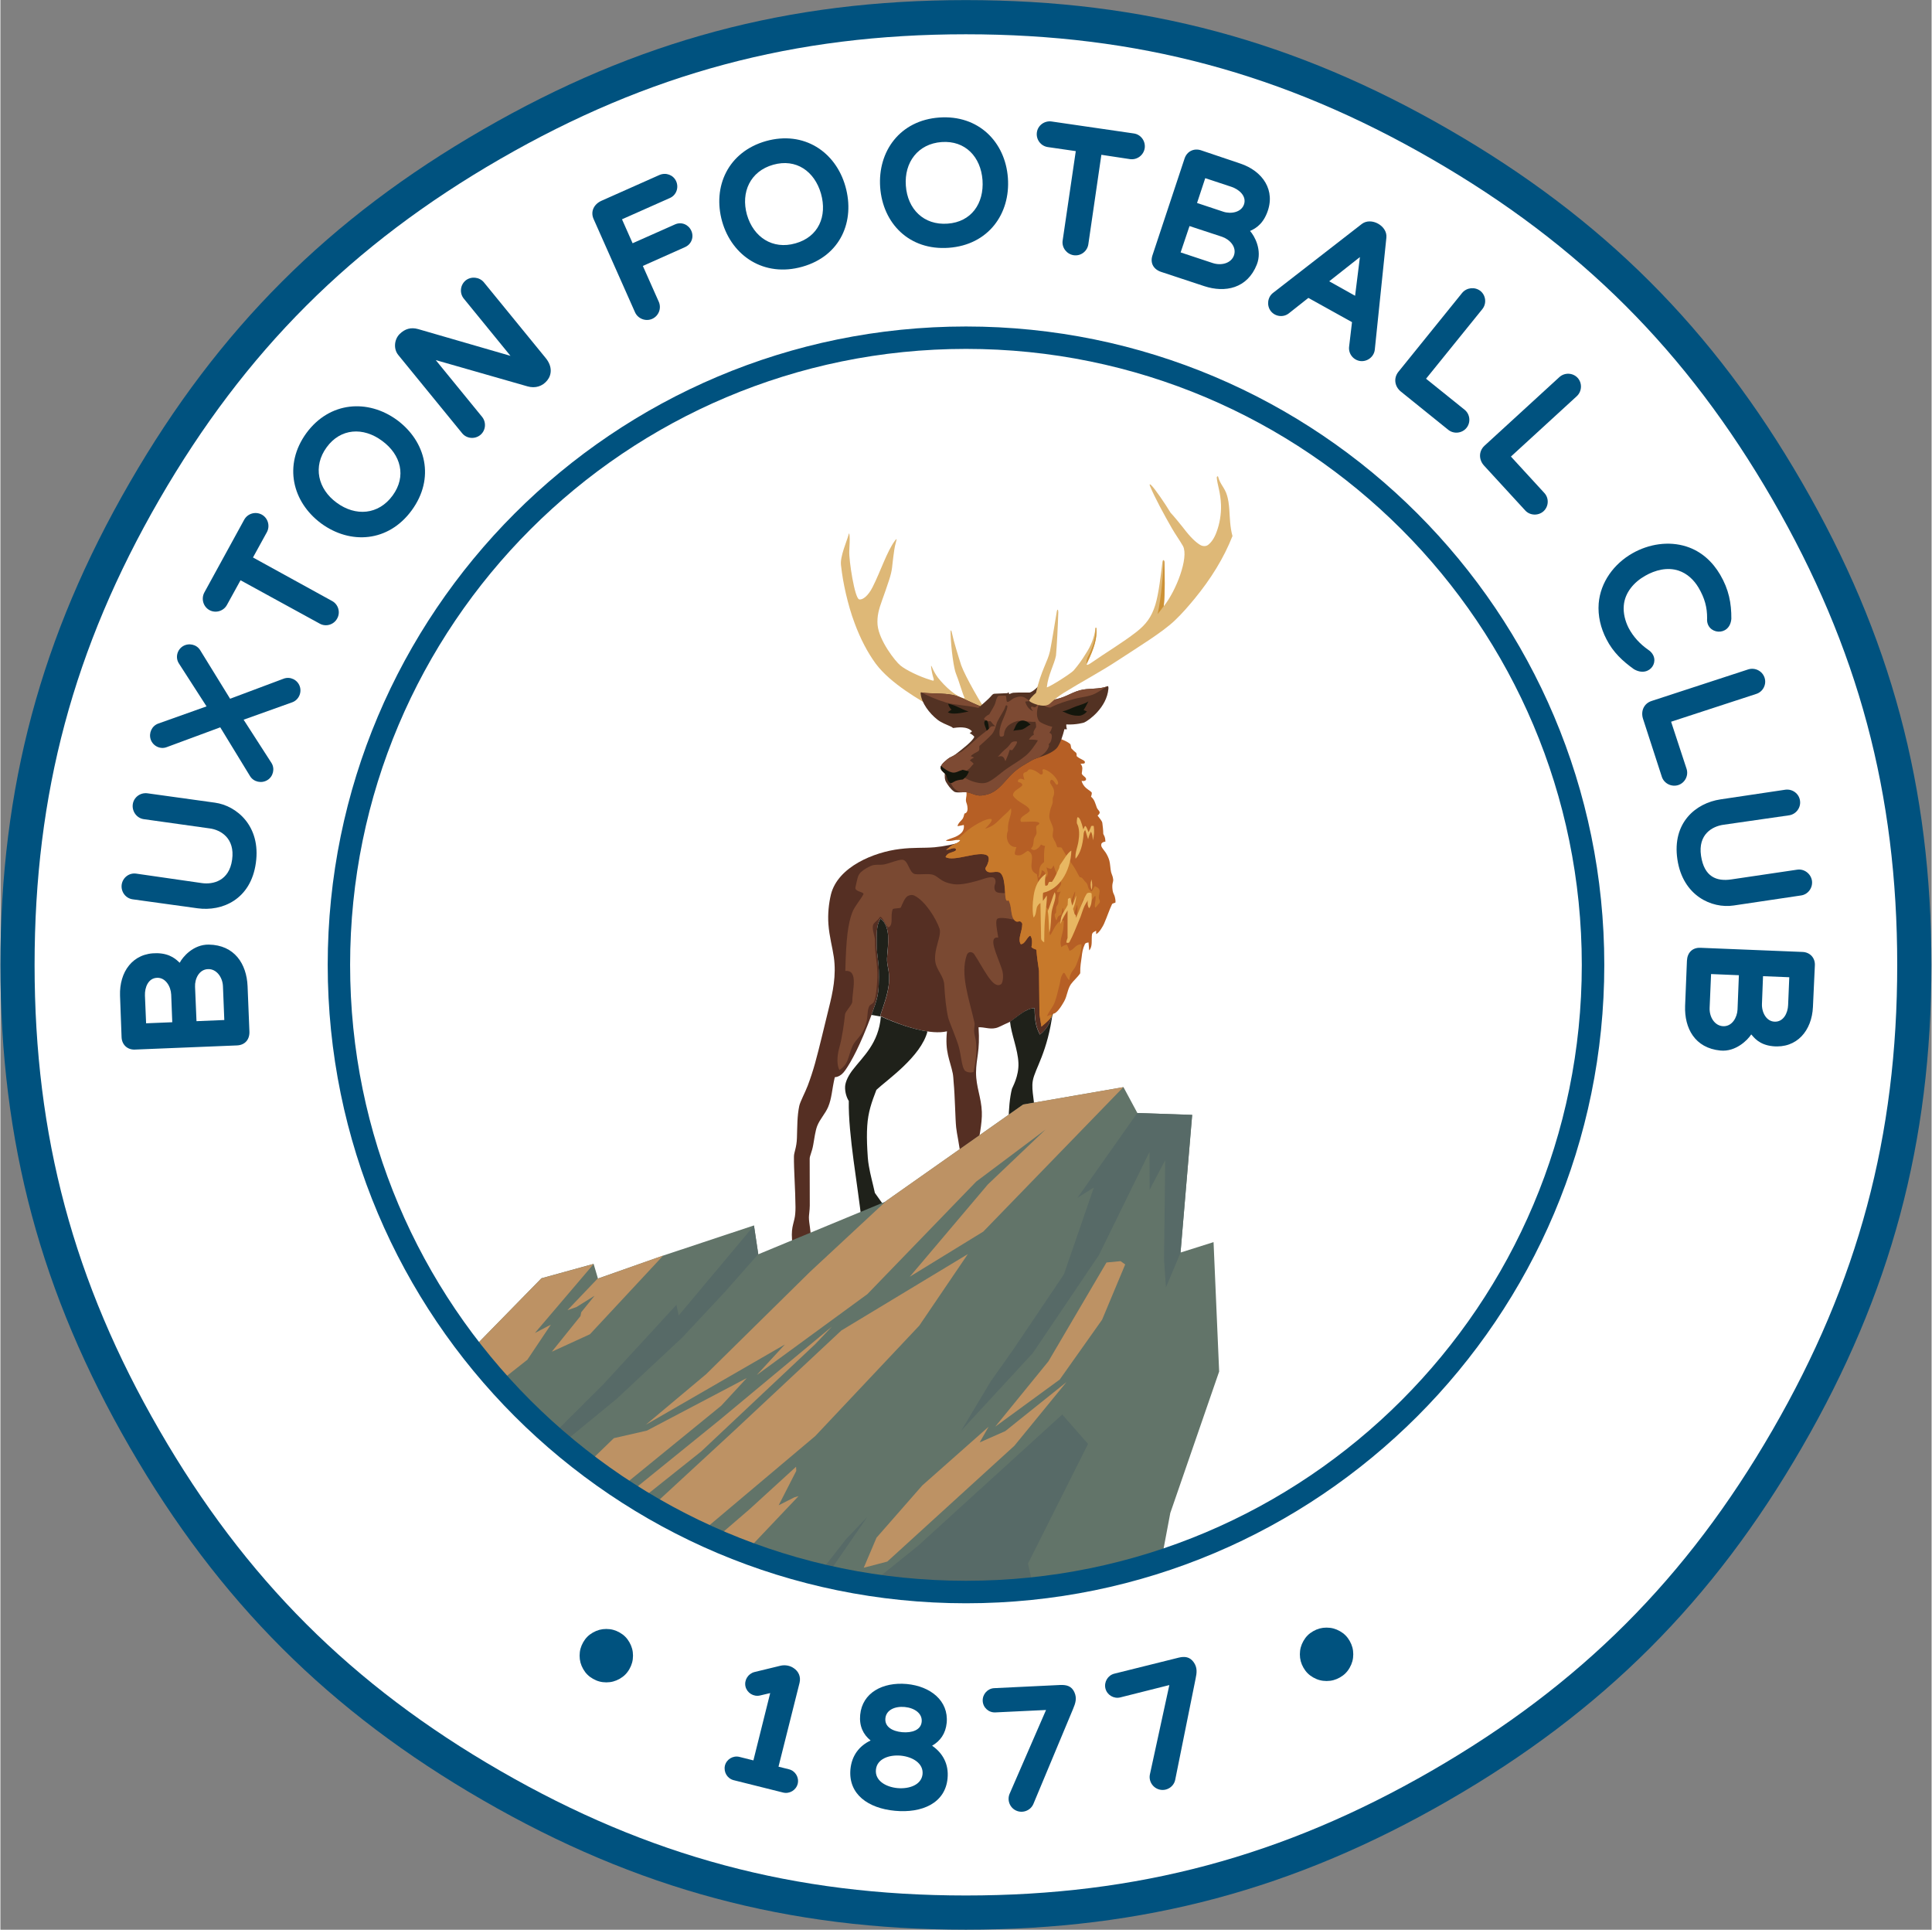 <svg xmlns="http://www.w3.org/2000/svg" width="316.437" height="316.019" fill-rule="evenodd" stroke-linejoin="round" stroke-width="28.222" preserveAspectRatio="xMidYMid" viewBox="0 0 20002 19984"><rect x="0" y="0" width="20002" height="19984" fill="#808080" stroke="none"/><clipPath id="a"><path d="M0 0h21000v29700H0z"/></clipPath><g clip-path="url(#a)" transform="translate(-500 -4859)"><path fill="none" d="M500 4859h20002v19984H500z"/><path fill="#00527f" d="M10499 4860h1c1841 0 3406 419 5000 1339 1594 919 2740 2064 3660 3656 921 1593 1340 3157 1340 4996s-419 3403-1340 4995c-920 1593-2066 2738-3660 3657-1594 920-3159 1339-5000 1339s-3406-419-5000-1339c-1594-919-2740-2064-3660-3657-921-1592-1340-3156-1340-4995s419-3403 1340-4996c920-1592 2066-2737 3660-3656 1594-920 3158-1339 4999-1339"/><path fill="none" d="M854 5214h19293v19275H854z"/><path fill="#fff" d="M10499 5214h1c1776 0 3285 404 4823 1291s2643 1991 3531 3527c888 1537 1292 3045 1292 4819s-404 3282-1292 4818c-888 1537-1993 2641-3531 3528s-3047 1291-4823 1291-3285-404-4823-1291-2643-1991-3531-3528c-888-1536-1292-3044-1292-4818s404-3282 1292-4819c888-1536 1993-2640 3531-3527s3047-1291 4822-1291"/><path fill="none" d="M9205 10383h1549v1956H9205z"/><path fill="#deb877" d="M10183 12201c-159-92-460-260-616-468-85-116-160-259-220-422-38-101-65-198-90-304-24-105-39-190-51-297-10-89 60-245 78-311 3-12 6-32 11 6 4 33-1 120-3 161-5 91 56 492 103 500 36 8 94-38 139-128 81-159 148-369 231-480 21-27 19-19 12 9-19 66-21 106-29 160-13 89-7 129-44 240-21 64-51 152-72 208-34 94-54 166-47 255 15 162 183 377 236 420 55 46 195 115 309 149 28 8 45 20 34-17-10-32-20-76-24-114-3-21 2-17 9 0 9 22 30 67 61 108 75 95 197 207 278 214-27-57-59-178-92-258-19-45-50-243-55-422-1-34 8-24 11-9 24 109 69 253 100 349 43 116 198 389 301 540-131 15-319 31-451 47-41-46-77-91-119-136"/><path fill="none" d="M8696 13562h2724v4280H8696z"/><path fill="#552f23" d="M10517 13562c-135 41-247 62-341 71-122 10-217 0-360 18-267 32-642 183-714 471-22 91-34 203-26 308 9 126 43 246 56 340 27 189-10 363-52 530-49 195-94 396-143 572-23 82-48 157-75 229-26 69-79 167-88 211-22 104-20 209-24 330-3 103-31 149-31 194-2 130 15 346 16 524 0 47-3 89-11 122-18 86-47 120-6 359 34-11 139-158 174-169 4-64-18-146-18-205-1-18 9-77 9-125 0-163 0-375-1-482-1-31 23-67 37-147 10-55 21-143 41-194 29-73 82-124 113-196 39-93 38-176 69-308 1-4 55 6 110-75 60-86 154-255 272-575 57-156 69-207 74-308 11-237-23-283-21-434 1-74-8-179 38-251 56 40 80 118 80 199 1 60-3 122-10 186-8 84 14 117 19 204 9 145-46 278-92 419 267 122 532 197 692 159-23 213 32 299 60 436 5 26 7 61 9 91 14 146 17 384 26 467 7 71 30 152 56 366 65-35 96-90 160-124 18-123 55-281 50-402-5-147-60-258-60-407 1-153 43-216 26-469 61-2 113 22 174 9 37-7 62-26 147-63 77-47 173-147 260-143 2 162 23 205 54 273 121-90 128-215 153-324-167-531-307-1065-474-1596-147-15-280-77-428-91"/><path fill="none" d="M9169 13762h2102v2205H9169z"/><path fill="#7a4932" d="M10999 14115c-36-17-163 6-190-25-15-17-18-47-8-72 14-35 3-71-27-74-47-4-96 20-155 36-86 24-178 45-247 35-151-22-155-93-237-102-54-6-108 4-160-2-65-9-70-149-136-149-47 0-114 33-183 48-47 10-95-4-140 16-36 16-70 36-98 60-44 37-42 83-62 161-13 48 96 47 82 74-36 66-88 119-114 184-45 117-65 271-73 609 139-13 72 200 72 318 0 33-71 98-75 132-7 71-29 241-60 347-26 95-24 181 2 229 97-66 86-130 131-238 39-94 111-103 150-264 13-52 6-116 28-160 4-10 39-29 45-39 25-44 34-159 39-258 5-120-29-256-25-374 2-55-30-110-21-163 6-33 52-52 69-84 21-41 73 118 98 100 47-34 11-115 38-184 6-15 79-6 85-21 20-47 40-97 69-116 18-11 48-17 71-5 111 55 223 235 260 342 16 49-16 126-33 201-12 52-18 100-10 145 13 86 88 145 92 238 6 114 19 244 40 336 9 40 90 225 112 309 25 98 28 194 58 237 11 15 50 31 93 19 11-60 46-202 21-342-5-26-15-55-15-86-1-30 10-61 3-88-55-242-149-496-79-695 14-41 57-39 78-8 39 57 93 158 144 232 46 64 89 107 134 77 12-7 34-80 7-158-50-149-149-337-37-325-14-93-38-189-1-199 109-28 388 106 428 4 48-122-146-203-263-258"/><path fill="none" d="M10289 12494h1762v2998h-1762z"/><path fill="#b65f25" d="M10500 13039c15 50 0 75 0 105 0 25 11 35 15 64 5 33 3 69-30 76-8 21-6 41-27 64-18 20-43 42-44 67 21-4 43-9 64-13 5 24-2 51-14 69s-39 39-71 53c-47 20-88 27-101 42 77 9 95-18 152-8-11 22-45 35-80 51-27 13-39 30-69 50 28 4 60-20 91-16 14 7 17 20 1 29-40 20-77 16-98 62 81 55 351-70 432-16 26 17 16 60 1 94-8 21-26 33-18 51 31 64 122-7 162 45 27 35 33 97 38 153 5 53 2 151 37 121 40 62 17 158 63 208 22 23 39 9 55 10 9 1 20 13 25 26-1 86-50 152-16 211 46 0 62-72 98-89 19 19 24 66 13 117 6 13 28 20 51 29 5 70 16 146 27 218l5 453c7 36 13 89 20 126 65-56 93-78 122-134 40-3 87-82 113-127 33-59 34-124 70-178 29-40 70-73 97-114-1-83 9-114 15-168 5-48 12-89 33-133 5-13 22-16 38-18l7 82c38-41 21-106 29-166 7-25 25-26 43-38v35c33-13 73-87 81-105 40-93 51-135 85-208 10-4 20-10 31-11 7-3 3-36-4-63-6-24-17-32-22-63-12-80 10-86 5-119-4-32-12-41-21-72-8-31-9-87-18-119-7-27-23-61-39-85-27-39-52-58-44-88 4-16 29-24 42-24-1-48-12-58-22-80-1-45-6-83-10-114-2-18-25-45-49-76 48-40 4-48-9-85-15-41-23-82-59-110 3-12 9-27 8-40-1-12-32-27-60-51-21-19-39-45-46-74 20 5 40 1 45-10 12-27-38-39-43-66 3-31 17-71-13-99 16-6 42 2 45-13 3-16-8-20-23-29-20-10-48-24-62-39 1-8 0-30-6-35-21-16-24-20-49-45-6-14-3-38-14-47-41-34-89-44-136-68-313 181-627 363-942 545"/><path fill="none" d="M10031 11930h1947v1169h-1947z"/><path fill="#533223" d="M10060 12032c73 12 203 2 308 24 73 15 167 71 281 116 39-35 84-73 107-99 16-19 25-29 39-30 32-2 87-4 136-6l10-10 8 20c12-5 30-13 42-14 61-4 131-2 168-2 32-7 83-53 126-101 36 21 67 156 102 178 139-20 187-71 294-101 81-24 206-7 285-42 11-5 11 17 10 27-17 195-204 329-251 349-4 2-82 25-185 20-1 12 0 34 7 49-7 2-19 2-26-1-19 71-38 137-74 190-32 41-105 78-217 112-37 12-84 43-118 63-96 54-146 108-207 177-81 93-140 136-244 146-66 6-110-35-167-35-30 0-96 10-117-6-38-28-65-69-82-98-17-28-15-67-12-87-48-45-80-66 25-150 33-27 49-24 84-50 67-52 183-140 195-183-9-11-25-25-49-38 10-3 20-11 25-18-52-56-150-40-197-34-8-9-17-13-26-17-41-19-93-37-134-69-86-67-164-174-174-264-2-22-4-21 28-16"/><path fill="none" d="M10037 11965h1934v226h-1934z"/><path fill="#7d4a33" d="M10060 12033c73 11 203 2 308 23 73 15 167 72 280 117-6 6-12 11-19 17-134-30-245-29-338-57-94-28-181-67-254-103 4 0 11 1 23 3m1277-12c17 38 33 77 50 88 139-20 187-72 295-102 80-23 206-7 284-42h3c-40 20-83 53-131 77-67 33-138 34-216 55-77 21-162 45-246 89-30 2-83-22-74-35 8-45 21-89 35-130"/><path fill="none" d="M10239 12064h1156v1035h-1156z"/><path fill="#7d4a33" d="M11249 12706c-6 2-12 3-18 5-38 12-84 43-119 63-95 54-145 108-206 178-82 92-141 135-245 145-67 6-110-35-166-35-12 0-28 2-46 2-74-20-102-77-123-145-4-16-26-22-44-30 0-7 1-13 2-18-48-45-80-66 25-150 29-23 45-24 71-41 24-12 48-26 72-35 82-60 120-102 173-148 54-46 75-54 138-116l42-3c-25-13-39-43-53-53-19 11-49-8-66-21 10-17 25-32 57-49 15-29 36-60 51-90 18-34 21-94 47-101h71c12 21 3 64 19 64 22-1 42-31 75-43 21-7 40-13 57-13 51 0 57 26 107 46-20 4-35 2-56 7 15 46 39 83 84 99-25-22-35-53-7-47 37 24 43-18 66-40 24 2 3 10 0 17-29 59-29 141 5 176 13 13 71 42 132 55-6 17-10 40-29 62 19 7 27 20 25 43-3 25-7 56-34 76 14 12-6 48-24 72-19 25-49 47-83 68m-280-155c-17 20-20 28-39 47-18 19-38 27-100 99 65-27 71 31 79 45 10-24 20-48 28-67 7-18 11-34 18-54 8 8 22 8 28 3 22-32 57-76 43-87-24-1-38-2-57 14m-61-374c-9 35-49 89-82 154-13 25-16 59-29 84-10 20-13 30-32 52-23 26-84 82-126 118-1 26 4 42-11 53-24 17-56 25-78 53 11 1 23 7 34 13-21 10-32 18-43 30 15 10 30 22 39 35-21 20-31 37-44 49-29 26-52 35-84 51 4 14 0 10 5 24 34 28 161 94 250 72 67-17 152-103 221-149 69-47 129-80 192-132 51-43 94-107 126-158-32-8-61-9-93-7 11-18 20-37 51-51-13-33 9-54 23-79-1-22 1-29-8-56-43 6-122-13-182-9-57 17-138 48-143 148-1 15-41 23-44 5-8-43 4-91 23-141 21-54 49-109 57-160 2-9-15-25-22 1"/><path fill="none" d="M10239 12788h294v182h-294z"/><path fill="#13160c" d="M10243 12789c24 27 76 61 113 69 37 9 65-14 111-27 21 4 43 10 64 17-19 50-39 65-63 83-37 4-69 9-92 24-21 13-42 27-62-14-12-24-6-37-30-67v-3c-32-29-55-50-41-82"/><path fill="none" d="M10991 12321h179v108h-179z"/><path fill="#13160c" d="M10991 12427c23-8 70-6 98-16 28-12 56-39 80-48-16-16-52-52-100-40-49 15-58 72-78 104"/><path fill="none" d="M10691 12320h49v108h-49z"/><path fill="#13160c" d="M10721 12325c12 20 15 55 17 81-10 8-13 12-23 20-6-32-28-58-24-90 3-19 24-19 30-11"/><path fill="none" d="M11499 12121h271v151h-271z"/><path fill="#13160c" d="M11499 12225c49-7 96-35 139-50 54-20 99-29 131-54-17 35-33 66-50 91 14 5 22 10 35 15-23 26-52 43-85 44-49 0-84-5-170-46"/><path fill="none" d="M10313 12146h216v104h-216z"/><path fill="#13160c" d="M10317 12147c2 22 23 52 34 60-9 7-27 20-38 28 46 28 140 7 215-8-72-21-127-64-211-80"/><path fill="none" d="M10289 13230h1410v2262h-1410z"/><path fill="#c7792b" d="M10401 13557c12-2 26-3 43 0-11 23-45 36-80 52-27 13-39 30-69 50 28 4 60-21 91-16 14 6 17 20 1 29-40 20-77 16-98 62 81 54 351-71 432-16 25 17 15 60 1 95-8 21-26 33-18 51 30 64 121-7 161 44 27 36 33 97 38 153 5 53 2 151 37 120 40 63 17 158 64 208 22 24 39 10 55 11 9 1 20 12 25 25-1 87-50 153-16 212 46-1 62-72 98-89 19 19 24 65 13 117 6 13 28 20 51 29 5 70 16 146 27 218l5 454c7 36 13 89 20 125 64-55 92-76 121-131-19 5-40 12-64 23 26-62 61-89 82-148 21-56 33-119 51-188 9-35 4-57 30-102 8-13 16-17 26 1 10 17 23 48 43 63 7-88 50-102 70-154 23-59 62-149 56-218-68 2-75 60-125 67-8-18-14-40-25-61-24-1-43 13-59 25-27-92 29-125 25-276-72-7-100 94-141 154-26-103 19-132-3-240-8-39-62-59-82-114-33-90-37-220-52-280-21-9-36-22-45-37-22-39-4-94-5-138-1-34-18-58-45-67-40 22-64 61-125 42-18-6-3-45 8-81-88 4-118-100-87-170-2-46 1-68 13-114 9-35 28-80 17-117-33 43-76 73-116 115-36 37-77 76-152 96 74-70 84-103 53-102-24 1-59 14-78 23-61 29-108 60-150 91-43 33-78 75-122 104"/><path fill="none" d="M10987 12825h902v1567h-902z"/><path fill="#c7792b" d="M11717 14167c25-6 37 50 62 44 16-5 45-71 61-75 13 39-14 82-2 122 11-2 19-19 30-30 11-12 21-24 20-34-1-14-10-23-11-35-2-31 12-59 6-84s-40-32-45-39c-6-8-18 37-38 55-43-31-31-55-46-81-6-10-19-20-25-28-21-30-33-41-49-38-17-25-34-64-50-89-22-37-46-66-68-100-24-36-46-77-70-116-7-10-41 0-47-10-5-10-12-36-17-46-11-22-17-27-26-50-11-29 8-68 1-99-13-54-47-90-38-141 5-34 11-61 25-94 14-32 8-48 9-67 1-24 17-30 14-80-3-47-47-75-41-99 4-15 14-29 34-9 14 15 23 33 29 38s13 4 18-5c11-20-24-74-67-109-24-20-54-36-72-42-20-5-24 7-18 24 2 7 1 17-2 23-4 7-20 10-25 4-17-17-81-60-116-49-9 2-12 19-29 25-12 5-23 6-27 15-9 22 4 37 9 67-18-7-42-21-62-1-5 5-8 18-2 22 9 9 22-1 40 23 16 21-47 45-78 77-12 13-20 33-15 43 48 73 159 98 172 150 5 18-45 41-73 64-30 25-24 45-17 57 42 3 186-16 189 15 2 14-27 19-31 33-6 23 9 54 0 79-8 21-13 22-22 42-6 15-5 41-8 56-4 16-4 32-25 50 5 11 24 19 38 16 23-6 47-24 65-55 2-5 16 12 43 13-14 50-10 116-10 167-20 16-34 27-44 56-11 32-2 72-16 101 5 20 40-40 34-73 6 5 15 3 23 11 17 15 16 29 24 69 36-55 5-75 5-112 12 15 30 15 46 19 9-6 21-23 26-38 20 70 49 133 73 168 19 29-13 56-32 87-20 30 7 30 33 15-6 10-20 45-23 65-4 24 3 32-2 54-6 25-21 36-22 49-2 17 0 33-1 48 0 10-16 19-15 28q3 33 18 57c13-16 6-45 43-55 15-4 15-52 22-71 8-20 8 57 18 48 9-7 36-19 47-53 27-79 53-152 64-170 5 39-41 171-46 227 4-4 17 33 27 15 33-64 38-113 41-99 14 75-23 158-8 140 18-22 59-194 72-205"/><path fill="none" d="M11191 13322h638v1303h-638z"/><path fill="#e8b762" d="M11330 13906c-52 38-93 84-117 173-8 28-15 73-19 118-5 63-4 130 8 164 27-32 23-72 33-105 6-20 23-38 37-46 2 127 5 243 7 369 2 19 21 34 32 38 1-67 1-149 7-227 8-114 24-206 20-258-14 20-26 37-40 57-1-29-3-57 2-85 90-20 154-76 201-143 53-76 90-192 91-294-42 25-85 107-115 146-9 12-7 26-13 40-20 43-45 101-71 136-6 8-25-4-33 6-9 10-7 27-18 33-6 3-13 3-20 3-6-34-3-78 8-125m327-584c-7 0-11 58-6 66 28 52 24 126 15 181-7 56-39 125-30 183 51-60 73-139 83-252 0-7 2-29 16-46 7 14 20 67 31 95 12-45 20-63 30-77 12 27 16 42 19 89 12-48 17-91 9-146-1-8-27-2-27-1-6 22-20 51-27 63-5-16-16-42-27-59s-17 12-27 30c-19-74-37-127-59-126m145 753c9-35 8-72-2-109-12 44-10 73 2 109m-323 353c32-80 49-97 74-141v285c-6 18-10 24-13 48 10 2 18 7 31-2 23-45 38-74 54-114 21-51 43-103 62-150 15-41 26-81 42-114 11-22 24-42 35-59-5 28-6 56 12 84 26-29 30-83 26-151-3-14-42-14-51 1-39 62-74 168-110 249-1-42-11-27-14-38-6-18-12-38-17-54 16-38 34-99 32-139-24 69-27 78-40 105-8-24-13-58-20-82-6 3-18 7-25 11-1 24-2 40-3 64-22 45-46 72-60 108-11 27-14 61-15 89m-60-329c-17 39-41 118-71 196 12 66 11 184 16 224 20-62 15-153 25-219 11-71 58-155 30-201"/><path fill="none" d="M9249 14372h855v3150h-855z"/><path fill="#1f211a" d="M9422 17520c-42-391-141-907-135-1260-19-29-42-88-38-153 5-54 38-116 79-169 105-137 269-274 291-552-40-7-62-11-97-17l1-3c58-156 70-209 74-309 11-238-23-284-21-435 1-74-7-179 39-250 56 39 79 117 80 199 0 59-4 122-10 185-9 84 13 118 19 204 8 145-47 279-93 421 174 79 348 138 491 159-68 262-419 502-529 605-50 130-86 231-95 374-5 75-4 157 1 249 3 51 5 107 16 166 15 90 42 185 62 278l141 198c-75 32-200 78-276 110"/><path fill="none" d="M10943 15300h458v1154h-458z"/><path fill="#1f211a" d="M10957 15438c11 126 81 285 87 429 6 138-64 254-67 267-23 88-34 222-34 318 88-18 171-37 260-55 21-111-30-236-10-347 22-125 153-291 207-712-18 84-46 169-135 235-31-69-52-112-54-273-85-4-179 89-254 138"/><path fill="none" d="M11157 9790h2106v2378h-2106z"/><path fill="#deb877" d="M11226 12034c51-230 122-324 145-433 20-101 41-233 70-407 5-31 16-27 16 5-4 131-15 355-24 449-16 87-82 201-95 329 42-10 257-149 278-175 49-58 80-99 136-190 37-58 79-149 89-242 1-16 12-14 11 1 8 93-20 197-96 353-18 35 16 17 42-1 152-106 323-207 468-320 100-78 157-155 196-281 36-119 57-310 73-441 4-31 19-28 20 4 3 109 9 314-6 452 130-161 260-504 200-622-34-60-82-126-116-186-77-134-177-317-226-436-8-18-4-24 10-12 37 33 149 198 203 288 29 30 99 115 127 151 82 108 132 152 176 180 26 17 61 20 85 2 35-27 65-71 87-131 34-90 50-188 47-284-5-133-38-206-44-282 0-11 10-19 14-10 21 82 68 111 93 196 12 40 19 89 23 144 6 85 7 183 33 275-90 228-223 443-394 651-63 76-126 150-202 222-124 120-378 275-596 418-171 113-377 222-554 332-61 38-101 72-147 114-14 13-42 20-68 20-64-2-138-37-143-50-5-14 42-60 69-83"/><path fill="none" d="M11749 10659h812v1078h-812z"/><path fill="#cd9236" d="M12547 10660c-3 134-22 375-61 558 23-29 46-58 63-83 15-138 10-341 7-450-1-16-5-25-9-25m-704 700c3-3 8 1 7 11 9 93-19 197-96 354-2 4-4 8-4 11-2-12-1-46 9-66 52-99 87-196 84-310"/><path fill="none" d="M5379 16117h7745v5233H5379z"/><path fill="#627469" d="m5379 18837 725-741 540-149 45 152 671-236 945-314 45 299 1311-543 1432-1008 1039-180 144 268 568 20-121 1425 342-108 58 1340-506 1465-99 525c-2594 680-5025 290-7139-2215"/><path fill="none" d="M5379 16117h6772v4978H5379z"/><path fill="#bd9264" d="m6644 17949-608 714 165-86-243 363-288 227q-147-159-291-330l725-740 540-149zm720-87-758 814-395 181 297-369 8-40 138-171-187 117-94 33 315-330 1 3 670-237zm2316-571 1413-994 1038-180-1451 1496-761 467 808-955 597-568-717 538-1128 1166-1146 838 292-317-1440 831 625-524 1077-1061zm-1482 3661c-108-41-214-87-321-135l380-327 484-442 2 43-182 356 162-82 44-13zm-463-203c-168-83-335-174-500-276l869-802 1106-1034 1310-791-503 741-1078 1144-1206 1016zm-617-349c-37-24-74-48-111-73l938-760 1167-970-172 181-1182 1112zm-197-132c-114-79-227-163-340-252l273-264 342-78 1034-544-264 286zm4620-1096-633 507-265 117 92-162-687 608-474 541-132 311 244-64 1316-1199zm415-1239 146-14 48 34-239 572-439 620-668 488 551-677z"/><path fill="none" d="M6224 16385h6620v4966H6224z"/><path fill="#576a67" d="m8305 17551-780 931-23-111-757 823-521 519c33 31 67 60 101 90l558-458 675-631 442-472 349-395zm3970-1166 568 19-120 1426h1l-152 360-20-286 12-1030-161 305-1-392-525 1070-684 1014-741 803 305-510 231-326 527-782 310-899-169 105zm-1075 4918c-584 65-1157 64-1718-16l521-419 1495-1361 267 305-622 1239zm-2161-97c-28-6-57-13-85-19l306-391 219-229z"/><path fill="none" d="M3890 8240h13223v13223H3890z"/><path fill="#00527f" d="M10501 8240c3651 0 6611 2960 6611 6611s-2960 6611-6611 6611-6611-2960-6611-6611 2960-6611 6611-6611m0 232c3523 0 6378 2856 6378 6379s-2855 6378-6378 6378-6379-2855-6379-6378 2856-6379 6379-6379"/><path fill="none" d="M14947 7843h933v1498h-933z"/><path fill="#00527f" d="m15266 8781 399 321c57 46 66 131 20 188s-132 66-189 20l-491-396c-64-52-78-138-26-204l661-818c47-56 131-65 189-20 57 46 66 131 20 188z"/><path fill="none" d="M15824 8729h1048v1460h-1048z"/><path fill="#00527f" d="m16145 9587 346 377c50 54 46 139-8 189-54 49-141 46-190-8l-427-465c-55-61-56-148 5-205l776-711c54-49 139-46 189 8 49 54 45 139-8 189z"/><path fill="none" d="M17504 11785h1276v1212h-1276z"/><path fill="#00527f" d="m17804 12333 160 487c23 70-16 146-86 169-70 22-147-16-170-86l-195-601c-25-79 9-158 89-184l1001-327c70-22 146 16 169 86 23 69-16 146-86 168z"/><path fill="none" d="M11234 6116h1121v1389h-1121z"/><path fill="#00527f" d="M11235 6230c10-73 79-123 152-113l852 124c73 10 123 79 113 152-11 73-79 124-152 114l-297-45-135 927c-11 73-79 124-152 113-72-11-125-79-114-152l136-926-290-42c-73-11-123-79-113-152"/><path fill="none" d="M2596 10172h1410v1164H2596z"/><path fill="#00527f" d="M2665 11177c-65-36-87-118-53-182l413-754c36-65 117-88 182-53 64 35 88 117 53 182l-144 262 820 451c64 35 88 117 52 181-35 65-117 89-181 53l-820-449-141 256c-35 64-117 88-181 53"/><path fill="none" d="M12424 6408h1226v1446h-1226z"/><path fill="#00527f" d="M13618 7066c-53 133-139 167-175 185 46 50 129 199 70 348-98 247-327 295-545 223l-445-147c-79-26-117-91-91-171l333-1004c25-75 97-108 169-85l409 138c230 77 370 277 275 513m-465 245-337-111-92 273 332 110c91 30 193 2 221-81 29-88-47-165-124-191m98-517-272-90-85 257 271 90c81 27 189 7 216-77s-50-153-130-180"/><path fill="none" d="M1739 14640h1342v1090H1739z"/><path fill="#00527f" d="M2123 14730c142 3 204 72 234 99 31-60 140-190 301-188 267 4 392 200 402 430l19 468c4 83-44 142-128 146l-1057 43c-79 4-136-51-139-128l-16-431c-8-243 129-444 384-439m393 348 15 356 288-12-14-350c-4-94-68-181-155-177-93 3-138 102-134 183m-519 91 12 287 271-11-11-286c-4-86-60-179-148-174-90 4-127 99-124 184"/><path fill="none" d="M17949 14673h1346v1068h-1346z"/><path fill="#00527f" d="M18855 15693c-142-15-194-93-221-122-36 57-160 183-320 167-265-26-373-232-365-462l19-468c4-83 56-137 139-134l1058 43c79 3 132 63 128 139l-20 431c-11 243-165 432-418 406m-363-379 14-356-288-12-15 350c-4 95 52 186 140 190 93 4 145-91 149-172m524-48 12-287-272-11-11 286c-4 86 44 183 132 185 90 3 136-88 139-173"/><path fill="none" d="M13630 7152h1227v1448h-1227z"/><path fill="#00527f" d="m14263 7772 268 150 50-401zm236 423-452-251-201 159c-57 46-142 36-188-22-44-57-35-143 22-188l921-715c97-74 267 20 254 142l-120 1160c-8 73-76 126-149 118-73-9-126-76-117-149z"/><path fill="none" d="M17052 10489h1377v1328h-1377z"/><path fill="#00527f" d="M18177 11263c1-114-25-210-89-319-48-80-117-146-207-176-116-38-242-6-346 54-115 65-210 173-221 308-7 79 14 160 49 230 49 94 121 170 204 228 145 97 20 299-148 201-115-82-216-175-285-311-59-114-90-241-80-370 18-221 159-411 349-519 168-96 375-130 561-70 152 49 268 155 348 291 90 153 117 296 116 457-16 193-265 163-251-4"/><path fill="none" d="M17861 13036h1405v1207h-1405z"/><path fill="#00527f" d="M18114 13721c33 221 163 267 313 245l683-101c73-11 142 42 153 115 10 73-41 142-113 152l-698 104c-226 34-527-99-583-478-56-380 191-583 447-621l671-100c73-10 142 40 152 113 11 72-40 141-112 152l-681 98c-114 16-265 98-232 321"/><path fill="none" d="M1755 13073h1400v1199H1755z"/><path fill="#00527f" d="M2900 13761c31-222-119-308-231-323l-684-96c-73-10-124-81-114-154s78-123 151-114l699 97c227 31 478 244 425 623-52 380-349 506-604 471l-672-93c-73-10-123-78-114-151 10-74 78-126 151-115l680 98c114 16 283-21 313-243"/><path fill="none" d="M9609 6074h1330v1355H9609z"/><path fill="#00527f" d="M10224 6076c407-29 684 253 711 626 27 372-203 693-612 723-411 30-684-254-711-627-26-372 205-693 612-722m24 254c-245 18-388 211-370 452 17 242 185 411 432 393 246-17 379-209 362-451-18-240-178-412-424-394"/><path fill="none" d="M7946 6291h1339v1361H7946z"/><path fill="#00527f" d="M8429 6320c393-110 722 111 823 469 102 360-50 720-446 832-395 112-729-110-831-469-101-360 61-720 454-832m75 245c-237 67-337 284-272 517 67 233 266 365 503 297 239-67 330-281 264-515-67-232-258-366-495-299"/><path fill="none" d="M3533 9066h1366v1358H3533z"/><path fill="#00527f" d="M3669 9344c241-328 637-355 938-136 301 222 396 604 153 936-242 331-636 356-937 136-300-222-394-606-154-936m210 147c-145 198-91 432 104 574 195 144 433 126 579-74 146-199 87-424-109-567-194-144-429-132-574 67"/><path fill="none" d="M6631 6660h1038v1514H6631z"/><path fill="#00527f" d="m6728 6937 598-266c68-29 144 0 173 65s3 144-66 174l-495 220 110 248 439-195c67-30 140 1 169 66s2 139-65 169l-437 195 165 371c30 68-1 147-68 177s-148-1-178-68l-430-968c-33-77 5-153 85-188"/><path fill="none" d="M4587 7734h1614v1661H4587z"/><path fill="#00527f" d="m4827 8267 956 277-483-592c-47-57-38-142 19-189 57-45 142-36 188 19l641 785c71 87 62 174 16 231-50 62-124 85-205 62l-950-272 480 588c46 57 38 142-19 188s-142 38-188-19l-662-811c-50-62-41-159 14-215 56-56 120-73 193-52"/><path fill="none" d="M2050 11532h1559v1427H2050z"/><path fill="#00527f" d="M2057 12518c-23-67 11-142 78-166l500-178-286-444c-39-60-20-141 41-179 61-37 142-19 179 41l310 503 555-208c67-25 142 11 166 78s-11 143-78 167l-503 180 288 447c38 59 19 141-41 178-61 38-143 20-180-40l-309-506-554 205c-67 26-142-11-166-78"/><path fill="none" d="M8001 22104h782v1323h-782z"/><path fill="#00527f" d="M8004 23143c17-66 85-107 151-90l144 36 174-697-106 25c-67 15-134-27-150-93-15-66 27-133 93-150l272-66c46-10 97-1 135 26 47 31 76 86 60 152l-218 868 108 27c66 16 107 84 91 150-17 67-85 107-151 91l-512-128c-67-17-106-84-91-151"/><path fill="none" d="M9302 22295h1011v1321H9302z"/><path fill="#00527f" d="M10150 22937c110 76 174 190 160 338-24 258-266 362-545 336-277-26-484-171-461-430 14-144 93-243 209-298-77-62-119-150-108-266 22-229 234-341 482-319 247 23 435 174 414 402-11 112-67 189-151 237m-284-401c103 10 184 67 176 153s-100 117-203 108c-103-10-181-57-173-143s96-127 200-118m-41 504c124 12 236 80 226 191-11 111-136 156-260 145-124-12-234-79-223-190 10-111 133-157 257-146"/><path fill="none" d="M10674 22308h966v1315h-966z"/><path fill="#00527f" d="M10674 22473c-3-69 51-129 119-132l686-33c64-2 116 11 145 76 28 63 10 114-14 172l-411 984c-29 68-109 99-176 70-68-29-99-109-70-176l377-867-524 25c-70 4-129-50-132-119"/><path fill="none" d="M11942 22018h949v1379h-949z"/><path fill="#00527f" d="M11945 22344c-16-67 25-136 92-153l667-166c62-15 115-9 155 47s33 110 20 171l-211 1046c-14 72-87 119-159 103-71-15-119-87-103-159l201-924-509 128c-67 16-136-25-153-93"/><path fill="none" d="M6499 21727h554v555h-554z"/><path fill="#00527f" d="M6776 21728h-1c51 0 95 12 139 37s76 57 101 101 37 88 37 138v1c0 50-12 94-37 138s-57 76-101 101-88 37-138 37c-51 0-95-12-139-37s-76-57-101-101-37-88-37-138c0-51 12-95 37-139s57-76 101-101 88-37 138-37z"/><path fill="none" d="M13959 21714h554v554h-554z"/><path fill="#00527f" d="M14236 21714h-1c51 0 95 12 139 37s76 57 101 101 37 88 37 138v1c0 50-12 94-37 138s-57 76-101 101-88 37-138 37c-51 0-95-12-139-37s-76-57-101-101-37-88-37-138c0-51 12-95 37-139s57-76 101-101 88-37 138-37z"/></g></svg>